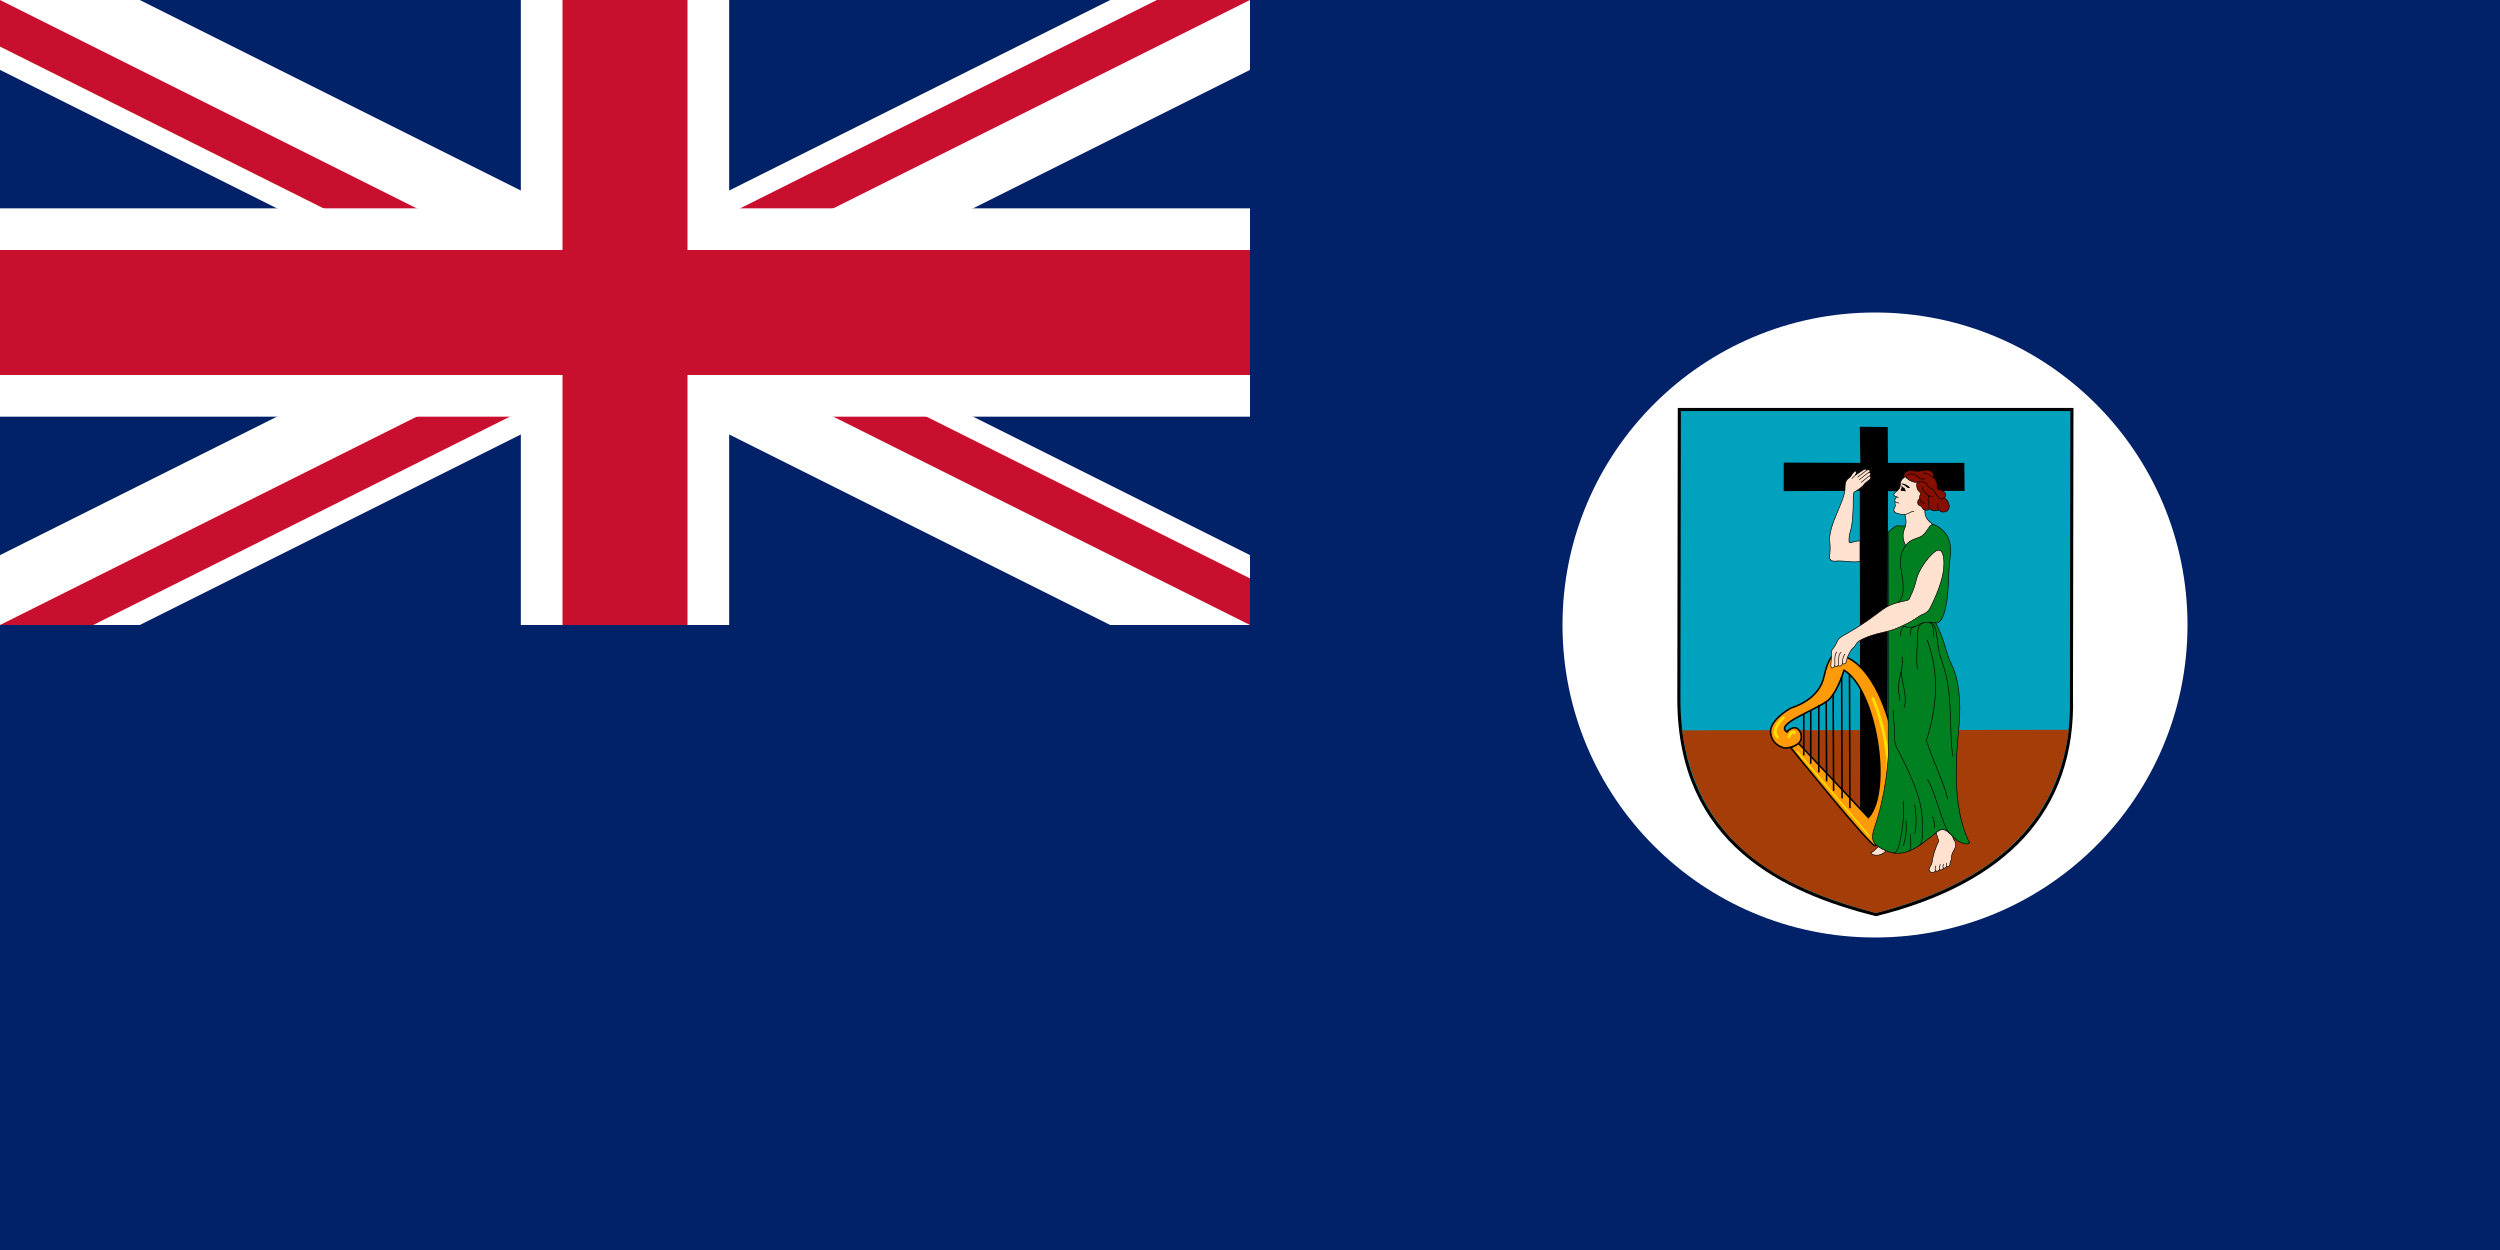 <?xml version="1.0" encoding="UTF-8" standalone="no"?>
<svg
   height="600"
   width="1200"
   version="1.1"
   id="svg481"
   xml:space="preserve"
   xmlns:xlink="http://www.w3.org/1999/xlink"
   xmlns="http://www.w3.org/2000/svg"
   xmlns:svg="http://www.w3.org/2000/svg"><defs
     id="defs481" /><filter
     id="a"
     color-interpolation-filters="sRGB"
     height="1.073"
     width="1.071"
     x="-0.035"
     y="-0.037"><feGaussianBlur
       stdDeviation="1.096"
       id="feGaussianBlur1" /></filter><filter
     id="b"
     color-interpolation-filters="sRGB"
     height="1.074"
     width="1.07"
     x="-0.035"
     y="-0.037"><feGaussianBlur
       stdDeviation=".928"
       id="feGaussianBlur2" /></filter><filter
     id="c"
     color-interpolation-filters="sRGB"
     height="1.076"
     width="1.068"
     x="-0.034"
     y="-0.038"><feGaussianBlur
       stdDeviation=".71"
       id="feGaussianBlur3" /></filter><filter
     id="d"
     color-interpolation-filters="sRGB"
     height="1.072"
     width="1.072"
     x="-0.036"
     y="-0.036"><feGaussianBlur
       stdDeviation=".58"
       id="feGaussianBlur4" /></filter><filter
     id="e"
     color-interpolation-filters="sRGB"
     height="1.144"
     width="1.144"
     x="-0.072"
     y="-0.072"><feGaussianBlur
       stdDeviation=".624"
       id="feGaussianBlur5" /></filter><linearGradient
     id="f"
     gradientUnits="userSpaceOnUse"
     x1="-4.112"
     x2="-5.667"
     xlink:href="#g"
     y1="403.791"
     y2="406.512" /><linearGradient
     id="g"><stop
       offset="0"
       stop-color="#b98400"
       id="stop5" /><stop
       offset="1"
       stop-color="#ffb700"
       id="stop6" /></linearGradient><linearGradient
     id="h"
     gradientUnits="userSpaceOnUse"
     x1="-68.139"
     x2="-25.687"
     xlink:href="#i"
     y1="425.538"
     y2="393.789" /><linearGradient
     id="i"><stop
       offset="0"
       stop-color="#ffb700"
       id="stop7" /><stop
       offset=".398"
       stop-color="#facf60"
       id="stop8" /><stop
       offset=".595"
       stop-color="#facf60"
       id="stop9" /><stop
       offset="1"
       stop-color="#ffb700"
       id="stop10" /></linearGradient><linearGradient
     id="j"
     gradientUnits="userSpaceOnUse"
     x1="-1.391"
     x2="33.6"
     y1="412.964"
     y2="412.964"><stop
       offset="0"
       stop-color="#ffb700"
       id="stop11" /><stop
       offset=".191"
       stop-color="#ffce50"
       id="stop12" /><stop
       offset=".81"
       stop-color="#ffce50"
       id="stop13" /><stop
       offset="1"
       stop-color="#ffb700"
       id="stop14" /></linearGradient><linearGradient
     id="k"
     gradientTransform="matrix(-1 0 0 1 -43.206 135.907)"
     gradientUnits="userSpaceOnUse"
     x1="-81.647"
     x2="-83.201"
     xlink:href="#g"
     y1="267.884"
     y2="270.605" /><linearGradient
     id="l"
     gradientTransform="matrix(-1 0 0 1 193.039 119.534)"
     gradientUnits="userSpaceOnUse"
     x1="90.572"
     x2="133.023"
     xlink:href="#i"
     y1="306.004"
     y2="274.255" /><linearGradient
     id="m"
     gradientUnits="userSpaceOnUse"
     x1="830.638"
     x2="821.949"
     y1="255.649"
     y2="268.918"><stop
       offset="0"
       stop-color="#3f1b16"
       id="stop15" /><stop
       offset="1"
       stop-color="#3f1b16"
       stop-opacity=".6"
       id="stop16" /></linearGradient><clipPath
     id="n"><path
       d="m0 0h600v300h-600z"
       id="path16" /></clipPath><clipPath
     id="o"><path
       d="m0 0v150h600v150zm0 300h300v-300h300z"
       id="path17" /></clipPath><path
     d="M 0,0 H 1200 V 600 H 0 Z"
     fill="#012169"
     id="path18"
     style="display:inline" /><path
     clip-path="url(#n)"
     d="M 0,0 600,300 M 600,0 0,300"
     stroke="#ffffff"
     stroke-width="60"
     id="path19"
     style="display:inline" /><path
     clip-path="url(#o)"
     d="M 0,0 600,300 M 600,0 0,300"
     stroke="#c8102e"
     stroke-width="40"
     id="path20"
     style="display:inline" /><path
     d="M 0,150 H 600 M 300,0 v 300"
     stroke="#ffffff"
     stroke-width="100"
     id="path21"
     style="display:inline" /><path
     d="M 0,150 H 600 M 300,0 v 300"
     stroke="#c8102e"
     stroke-width="60"
     id="path22"
     style="display:inline" /><path
     d="m1050 300c0 82.84-67.16 150-150 150s-150-67.16-150-150 67.16-150 150-150 150 67.16 150 150z"
     fill="#fff"
     id="path23"
     style="fill:#ffffff;fill-opacity:1" /><g
     id="g1"
     transform="matrix(0.282,0,0,0.282,658.183,40.709)"><g
       transform="matrix(3.947,0,0,4.035,350.502,461.034)"
       id="g555"><path
         d="M 44.069,22.713 H 213.372 l -0.201,120.795 c 1.408,48.558 -28.777,78.69 -84.317,92.276 -39.441,-9.819 -84.919,-30.132 -84.986,-90.899 z"
         id="path553"
         style="fill:#00a2bd;fill-opacity:1;fill-rule:evenodd;stroke:#000000;stroke-width:1pt;stroke-linecap:butt;stroke-linejoin:miter;stroke-opacity:1" /><path
         d="m 212.061,157.816 c -6.159,46.351 -41.856,66.603 -83.209,77.352 -36.604,-9.819 -75.984,-25.495 -83.617,-77.119 z"
         id="path554"
         style="fill:#a53d08;fill-opacity:1;fill-rule:evenodd;stroke:none" /></g><path
       d="m 702.155,643.017 130.413,0.476 -0.931,-61.435 47.51,0.476 0.466,60.959 h 129.947 l 0.466,47.624 -130.413,0.476 -1.042,561.646 -46.341,0.299 -0.592,-562.421 -129.509,0.477 0.028,-48.576 z"
       id="path559"
       style="fill:#000000;fill-opacity:1;fill-rule:evenodd;stroke:none" /><path
       d="m 727.367,1121.061 118.95,126.174 c 41.132,-46.225 12.602,-219.008 -41.499,-250.831 -6.484,20.459 -17.511,44.99 -29.233,52.9 -25.787,17.97 -88.981,38.978 -67.858,52.432 4.817,-6.82 17.416,-13.26 23.346,1.897 7.041,23.869 -26.31,25.387 -26.31,25.387 0,0 -21.122,-2.655 -24.828,-24.632 -3.705,-21.973 31.461,-42.037 34.463,-43.57 2.964,-1.138 48.914,-13.64 56.697,-55.321 9.634,-40.923 19.638,-34.858 21.493,-35.616 60.028,6.061 99.309,115.945 101.535,193.238 2.222,77.294 -30.756,128.446 -36.688,131.856 -5.928,3.41 -143.038,-166.334 -143.038,-166.334 z"
       id="path566"
       style="fill:#ff9a08;fill-opacity:1;fill-rule:evenodd;stroke:#000000;stroke-width:2.663;stroke-linecap:butt;stroke-linejoin:miter;stroke-miterlimit:4;stroke-dasharray:none;stroke-opacity:1" /><path
       d="m 814.081,1003.603 0.738,227.716"
       id="path567"
       style="fill:none;stroke:#000000;stroke-width:2.663;stroke-linecap:butt;stroke-linejoin:miter;stroke-miterlimit:4;stroke-dasharray:none;stroke-opacity:1" /><path
       d="m 800.742,1007.768 c 0,0.379 0.738,206.882 0.738,206.882"
       id="path568"
       style="fill:none;stroke:#000000;stroke-width:2.663;stroke-linecap:butt;stroke-linejoin:miter;stroke-miterlimit:4;stroke-dasharray:none;stroke-opacity:1" /><path
       d="m 786.289,1037.702 0.738,164.442"
       id="path569"
       style="fill:none;stroke:#000000;stroke-width:2.663;stroke-linecap:butt;stroke-linejoin:miter;stroke-miterlimit:4;stroke-dasharray:none;stroke-opacity:1" /><path
       d="m 774.429,1049.445 0.742,136.029"
       id="path570"
       style="fill:none;stroke:#000000;stroke-width:2.663;stroke-linecap:butt;stroke-linejoin:miter;stroke-miterlimit:4;stroke-dasharray:none;stroke-opacity:1" /><path
       d="m 761.832,1055.51 v 114.807"
       id="path571"
       style="fill:none;stroke:#000000;stroke-width:2.663;stroke-linecap:butt;stroke-linejoin:miter;stroke-miterlimit:4;stroke-dasharray:none;stroke-opacity:1" /><path
       d="m 748.117,1064.606 v 90.933"
       id="path572"
       style="fill:none;stroke:#000000;stroke-width:2.663;stroke-linecap:butt;stroke-linejoin:miter;stroke-miterlimit:4;stroke-dasharray:none;stroke-opacity:1" /><path
       d="m 736.261,1071.805 v 69.715"
       id="path573"
       style="fill:none;stroke:#000000;stroke-width:2.663;stroke-linecap:butt;stroke-linejoin:miter;stroke-miterlimit:4;stroke-dasharray:none;stroke-opacity:1" /><path
       d="m 725.514,1135.459 122.658,143.603"
       id="path574"
       style="fill:none;stroke:#ffdf00;stroke-width:2.663;stroke-linecap:round;stroke-linejoin:miter;stroke-miterlimit:4;stroke-dasharray:none;stroke-opacity:1" /><path
       d="m 854.1,1044.901 c 0,0 55.588,124.282 4.077,226.583"
       id="path575"
       style="fill:none;stroke:#ffdf00;stroke-width:4.988;stroke-linecap:round;stroke-linejoin:miter;stroke-dasharray:none;stroke-opacity:1" /><path
       d="m 711.062,1109.314 c 0,0 4.076,-10.988 9.264,-6.44"
       id="path576"
       style="fill:none;stroke:#ffdf00;stroke-width:4.988;stroke-linecap:round;stroke-linejoin:miter;stroke-dasharray:none;stroke-opacity:1" /><path
       d="m 701.428,1077.487 c 0,0 -22.234,20.08 -10.005,32.965"
       id="path577"
       style="fill:none;stroke:#ffdf00;stroke-width:4.988;stroke-linecap:round;stroke-linejoin:miter;stroke-dasharray:none;stroke-opacity:1" /><g
       transform="matrix(17.227,0,0,17.614,-2889.052,-377.2)"
       id="g1890"><path
         style="fill:#008021;fill-opacity:1;stroke:#000000;stroke-width:0.063"
         d="m 218.788,64.643 c 0.478,-0.41 0.726,-0.661 1.022,-0.615 0.296,0.045 0.699,0.023 0.995,-0.068 0.297,-0.091 1.766,-0.273 2.37,-0.068 0.205,0.023 0.478,0.137 0.899,0.49 0.422,0.353 1.037,0.968 0.832,2.677 -0.205,1.708 -0.138,2.439 -0.228,3.394 -0.159,1.686 -0.533,3.074 -1.207,2.962 0.911,1.595 1.002,2.962 1.594,4.055 0.593,1.093 0.957,3.326 0.729,5.741 -0.227,2.415 -0.865,7.837 1.048,11.482 -0.319,0.228 -1.093,0 -1.777,-0.729 -0.683,-0.729 -0.983,-0.705 -1.549,-0.273 -1.731,1.321 -3.352,2.914 -5.74,1.321 -0.547,-0.364 -0.72,-0.802 -0.319,-1.914 1.002,-2.779 1.489,-6.592 1.331,-8.383 z"
         id="path1606" /><path
         style="fill:#ffe1cf;stroke:#000000;stroke-width:0.063"
         d="m 220.43,62.935 c 0.125,0.387 0.193,0.888 -0.012,1.344 -0.205,0.456 -0.25,1.002 0.091,1.663 0.547,-0.774 1.322,-0.615 1.777,-1.071 0.456,-0.456 0.547,-0.888 0.889,-0.98 -0.342,-0.296 -0.866,-0.615 -0.752,-1.481 0.114,-0.866 1.321,-1.572 0.228,-2.893 -0.706,-0.853 -1.732,-0.615 -2.176,-0.285 -0.209,0.155 -0.387,0.376 -0.455,0.524 -0.069,0.148 0.017,0.485 -0.149,0.683 -0.113,0.137 -0.251,0.273 -0.41,0.387 -0.102,0.074 -0.166,0.182 -0.057,0.308 0.044,0.05 0.124,0.061 0.212,0.091 -0.051,0.102 -0.109,0.205 -0.166,0.279 -0.054,0.07 -0.031,0.136 0.034,0.192 -0.086,0.273 0.08,0.303 -0.034,0.508 -0.099,0.177 -0.233,0.387 0.137,0.592 0.102,0.057 0.587,0.169 0.843,0.137 z"
         id="path1626" /><path
         style="fill:#ffe1cf;stroke:#000000;stroke-width:0.063"
         d="m 215.999,67.468 c -0.638,0.16 -1.663,-0.114 -2.438,-0.023 -0.342,0.04 -0.615,-0.137 -0.569,-0.478 0.045,-0.342 0.091,-0.866 0.022,-1.344 -0.106,-0.746 0.251,-1.777 0.752,-2.916 0.501,-1.139 0.752,-1.777 0.752,-2.312 0,-0.353 0.034,-0.752 0.353,-0.957 0.236,-0.151 0.281,-0.299 0.365,-0.421 0.193,-0.285 0.375,-0.353 0.398,-0.182 0.014,0.102 -0.023,0.194 -0.114,0.33 0.205,-0.171 0.553,-0.37 0.632,-0.427 0.08,-0.057 0.485,-0.342 0.507,-0.074 0.16,-0.08 0.268,-0.074 0.308,0.011 0.043,0.092 0.017,0.131 -0.063,0.199 0.114,-0.023 0.245,0.177 0.017,0.353 0.12,-0.04 0.239,0.16 0.029,0.342 -0.218,0.188 -0.467,0.319 -0.547,0.467 -0.08,0.148 -0.621,0.564 -0.837,0.655 -0.217,0.091 -0.228,0.216 -0.228,0.535 0,3.508 -0.421,3.223 -0.421,4.066 0,0.228 -0.046,0.433 0.182,0.364 0.228,-0.068 0.558,-0.171 0.9,-0.171 z"
         id="path1628" /><path
         style="fill:#ffe1cf;stroke:#000000;stroke-width:0.063"
         d="m 216.135,75.031 c 1.03,-0.515 2.21,-0.706 2.825,-0.866 0.615,-0.16 1.595,-0.638 2.073,-0.888 0.479,-0.251 0.866,-0.592 1.139,-0.683 0.274,-0.091 0.58,-0.28 0.752,-0.615 0.888,-1.731 1.367,-3.121 1.367,-4.328 0,-0.797 -0.205,-1.686 -0.98,-1.048 -0.728,0.6 -1.521,1.755 -1.731,2.597 -0.319,1.276 -0.592,1.549 -0.661,1.8 -0.068,0.251 -0.326,0.25 -0.638,0.319 -1.344,0.296 -1.663,0.501 -2.665,1.253 -1.002,0.752 -2.096,1.413 -2.825,1.823 -0.729,0.41 -0.865,0.456 -1.025,0.786 -0.159,0.33 -0.307,0.581 -0.444,0.729 -0.137,0.148 -0.176,0.321 -0.148,0.501 0.023,0.148 -0.046,0.832 -0.057,1.059 -0.012,0.228 0.045,0.285 0.137,0.296 0.091,0.011 0.216,-0.034 0.262,-0.307 -0.046,0.273 0.33,0.182 0.353,-0.023 -0.012,0.296 0.387,0.125 0.41,-0.148 0,0.194 0.302,0.06 0.33,-0.034 0.068,-0.228 0.125,-0.478 0.216,-0.661 0.133,-0.265 0.275,-0.607 0.536,-0.797 0.296,-0.216 0.159,-0.456 0.774,-0.763 z"
         id="path1630" /><path
         style="fill:#ffe1cf;stroke:#000000;stroke-width:0.063"
         d="m 223.516,93.689 c 0.069,0.251 0.194,0.535 0.239,0.706 0.046,0.171 -0.034,0.224 -0.079,0.319 -0.239,0.501 -0.496,1.3 -0.536,1.731 -0.022,0.251 -0.193,0.49 -0.273,0.638 -0.088,0.163 -0.054,0.289 0.148,0.444 0.097,0.074 0.41,-0.023 0.444,-0.182 0.114,0.114 0.319,0.068 0.41,-0.103 0.103,0.103 0.274,0.034 0.388,-0.137 0.102,0.068 0.25,-0.068 0.307,-0.16 0.16,0.08 0.331,-0.017 0.336,-0.33 0.001,-0.063 0.04,-0.171 0.086,-0.245 0.045,-0.074 0.062,-0.216 0.057,-0.342 -0.006,-0.125 0.074,-0.376 0.182,-0.552 0.108,-0.177 0.296,-0.49 0.216,-0.786 -0.074,-0.276 -0.193,-0.251 -0.296,-0.649 -0.25,-0.262 -0.592,-0.627 -0.945,-0.649 -0.353,-0.023 -0.558,0.216 -0.684,0.296 z"
         id="path1632" /><path
         style="fill:#ffe1cf;stroke:#000000;stroke-width:0.063"
         d="m 217.035,95.648 c 0.319,0.319 1.037,0.33 1.538,-0.205 -0.182,-0.08 -0.581,-0.262 -0.763,-0.41 -0.251,0.251 -0.536,0.535 -0.775,0.615 z"
         id="path1634" /><path
         style="fill:#870f00;stroke:#000000;stroke-width:0.063"
         d="m 220.259,59.426 c 0.125,-0.809 0.698,-0.79 1.059,-0.706 0.148,0.034 0.513,0.068 0.854,-0.023 0.676,-0.18 1.185,0.057 1.117,0.706 0.182,0.137 0.375,0.456 0.341,0.729 -0.034,0.273 0.023,0.387 0.274,0.421 0.25,0.034 0.786,0.342 0.432,0.775 0.342,0.205 0.604,0.729 0.422,1.082 -0.182,0.353 -0.729,0.41 -0.957,0.091 -0.25,0.114 -0.661,0.137 -0.911,-0.125 -0.171,0.205 -0.604,0.182 -0.684,0 -0.079,-0.182 -0.214,-0.28 -0.375,-0.33 -0.183,-0.057 -0.194,-0.558 0.079,-0.615 -0.034,-0.148 -0.022,-0.319 0.046,-0.399 0.068,-0.08 0.011,-0.228 -0.148,-0.353 -0.16,-0.125 -0.296,-0.604 -0.137,-0.866 -0.273,0.091 -0.877,-0.171 -1.002,-0.353 -0.126,-0.182 -0.296,-0.194 -0.41,-0.034 z"
         id="path1636" /><path
         style="fill:none;stroke:#000000;stroke-width:0.063"
         d="m 220.43,62.935 c 0.444,-0.057 0.592,-0.33 0.922,-0.308"
         id="path1638" /><path
         style="fill:none;stroke:#000000;stroke-width:0.063"
         d="m 219.484,61.698 c 0.029,0.026 0.066,0.046 0.108,0.07 0.09,0.049 0.188,0.054 0.279,0.066"
         id="path1640" /><path
         style="fill:none;stroke:#000000;stroke-width:0.063"
         d="m 219.616,61.226 c 0.062,0.021 0.128,0.053 0.187,0.114"
         id="path1642" /><path
         style="fill:none;stroke:#000000;stroke-width:0.063"
         d="m 220.646,59.426 c -0.262,-0.251 0.444,-0.763 1.185,-0.034 0.138,0.136 0.489,0.137 0.592,0.102"
         id="path1644" /><path
         style="fill:none;stroke:#000000;stroke-width:0.063"
         d="m 221.671,59.814 c 0.342,-0.08 0.854,-0.08 1.002,0.307 0.149,0.387 0.445,0.137 0.684,0.592 0.239,0.456 0.615,0.968 0.979,0.615"
         id="path1646" /><path
         style="fill:none;stroke:#000000;stroke-width:0.063"
         d="m 222.89,62.377 c -0.103,-0.137 -0.148,-0.433 -0.08,-0.638 -0.137,-0.159 -0.08,-0.49 0,-0.649"
         id="path1648" /><path
         style="fill:none;stroke:#000000;stroke-width:0.063"
         d="m 221.91,61.431 c 0.012,0.137 0.194,0.387 0.479,0.433"
         id="path1650" /><path
         style="fill:none;stroke:#000000;stroke-width:0.063"
         d="m 223.801,62.502 c -0.159,-0.205 -0.137,-0.387 -0.102,-0.638"
         id="path1652" /><path
         style="fill:none;stroke:#000000;stroke-width:0.063"
         d="m 222.138,60.235 c -0.011,0.205 0.114,0.478 0.33,0.57 0.046,0.114 0.274,0.433 0.729,0.387"
         id="path1654" /><path
         style="fill:none;stroke:#000000;stroke-width:0.063"
         d="m 223.289,59.404 c -0.25,-0.194 -0.589,-0.433 -1.037,-0.492"
         id="path1656" /><path
         style="fill:none;stroke:#000000;stroke-width:0.063"
         d="m 220.509,65.942 c -0.387,0.524 -0.638,1.253 -0.455,2.278 0.182,1.025 0.478,2.529 -0.274,3.212"
         id="path1658" /><path
         style="fill:none;stroke:#000000;stroke-width:0.063"
         d="m 223.471,73.414 c -0.524,-0.114 -1.276,-0.114 -1.686,0.182 -0.41,0.296 -1.094,0.319 -1.549,0.091"
         id="path1660" /><path
         style="fill:none;stroke:#000000;stroke-width:0.063"
         d="m 222.366,73.38 c -0.456,0.08 -0.672,0.399 -0.672,1.242 0,0.843 -0.182,2.073 -0.023,3.28"
         id="path1662" /><path
         style="fill:none;stroke:#000000;stroke-width:0.063"
         d="m 221.534,73.733 c -0.296,0.08 -0.603,0.091 -0.546,0.888"
         id="path1664" /><path
         style="fill:none;stroke:#000000;stroke-width:0.063"
         d="m 219.997,74.644 c 0.011,-0.49 0.182,-0.945 0.501,-0.866"
         id="path1666" /><path
         style="fill:none;stroke:#000000;stroke-width:0.063"
         d="m 223.277,74.735 c 0.023,-1.082 -0.216,-1.39 -0.535,-1.378 0.433,0.011 0.728,0.064 0.911,1.834 0.137,1.321 0.413,1.789 0.729,2.825 0.82,2.688 0.41,6.834 0.82,8.292"
         id="path1668" /><path
         style="fill:none;stroke:#000000;stroke-width:0.063"
         d="m 222.651,75.054 c 0.865,2.506 1.321,5.285 -0.091,9.75 0.956,2.643 1.913,4.556 2.095,5.65"
         id="path1670" /><path
         style="fill:none;stroke:#000000;stroke-width:0.063"
         d="m 219.917,80.977 c 0.159,-0.569 -0.41,-0.638 0.091,-2.643 0.217,-0.868 0.251,-1.39 0.114,-1.663"
         id="path1672" /><path
         style="fill:none;stroke:#000000;stroke-width:0.063"
         d="m 220.122,77.856 c -0.205,0.888 0.661,2.551 0.228,3.759"
         id="path1674" /><path
         style="fill:none;stroke:#000000;stroke-width:0.063"
         d="m 219.279,81.843 c 0,0.774 0.182,1.777 0.137,2.551 -0.046,0.774 0.27,1.133 0.638,1.868 1.321,2.643 2.22,4.528 2.095,7.016 -0.022,0.456 0.137,1.412 -0.341,1.686"
         id="path1676" /><path
         style="fill:none;stroke:#000000;stroke-width:0.063"
         d="m 219.313,95.636 c 0.137,0.011 0.285,-0.057 0.456,-0.467 0.171,-0.41 0.718,-2.87 0.49,-4.556"
         id="path1678" /><path
         style="fill:none;stroke:#000000;stroke-width:0.063"
         d="m 220.532,92.527 c 0.068,0.524 0.068,1.595 -0.273,2.438"
         id="path1680" /><path
         style="fill:none;stroke:#000000;stroke-width:0.063"
         d="m 221.398,90.955 c 0.205,1.116 0.182,2.119 0.023,2.825"
         id="path1682" /><path
         style="fill:none;stroke:#000000;stroke-width:0.063"
         d="m 220.942,93.78 c 0.023,0.456 0.228,1.595 -0.114,1.686"
         id="path1684" /><path
         style="fill:none;stroke:#000000;stroke-width:0.063"
         d="m 222.651,88.495 c 0.842,1.321 1.503,4.579 2.209,5.262"
         id="path1686" /><path
         style="fill:none;stroke:#000000;stroke-width:0.063"
         d="m 223.38,93.233 c -0.023,-0.364 -0.046,-0.866 -0.251,-1.093"
         id="path1688" /><path
         style="fill:none;stroke:#000000;stroke-width:0.063"
         d="m 214.279,77.287 c 0.011,-0.251 -0.034,-0.49 0.239,-0.877"
         id="path1690" /><path
         style="fill:none;stroke:#000000;stroke-width:0.063"
         d="m 213.869,77.435 c 0.034,-0.877 0.022,-0.957 0.273,-1.196"
         id="path1692" /><path
         style="fill:none;stroke:#000000;stroke-width:0.063"
         d="m 213.516,77.457 c 0.011,-0.626 -0.069,-0.843 0.182,-1.242"
         id="path1694" /><path
         style="fill:none;stroke:#000000;stroke-width:0.063"
         d="m 216.659,58.663 c -0.097,0.063 -0.666,0.495 -0.905,0.678"
         id="path1696" /><path
         style="fill:none;stroke:#000000;stroke-width:0.063"
         d="m 216.904,58.874 c -0.108,0.017 -0.421,0.273 -0.979,0.706"
         id="path1698" /><path
         style="fill:none;stroke:#000000;stroke-width:0.063"
         d="m 216.921,59.227 c -0.176,0.08 -0.512,0.404 -0.82,0.621"
         id="path1700" /><path
         style="fill:none;stroke:#000000;stroke-width:0.063"
         d="m 215.52,59.164 c -0.085,0.063 -0.25,0.245 -0.33,0.307"
         id="path1702" /><path
         style="fill:none;stroke:#000000;stroke-width:0.063"
         d="m 223.459,97.345 c -0.051,-0.057 -0.051,-0.256 0.04,-0.478"
         id="path1704" /><path
         style="fill:none;stroke:#000000;stroke-width:0.063"
         d="m 223.869,97.243 c -0.062,-0.063 0,-0.336 0.063,-0.513"
         id="path1706" /><path
         style="fill:none;stroke:#000000;stroke-width:0.063"
         d="m 224.257,97.106 c -0.074,-0.034 -0.097,-0.194 0.011,-0.41"
         id="path1708" /><path
         style="fill:none;stroke:#000000;stroke-width:0.063"
         d="m 224.564,96.946 c -0.051,-0.017 -0.074,-0.102 0.017,-0.353"
         id="path1710" /><g
         id="g1712"><path
           style="fill:#000000;stroke:none"
           d="m 220.082,60.144 c 0.165,0.216 0.336,0.194 0.366,0.333 0.03,0.14 0.052,0.15 0.084,0.191 0.032,0.041 -0.078,0.033 -0.132,0.011 -0.053,-0.022 -0.187,-0.02 -0.269,-0.019 -0.081,0.001 -0.178,-0.095 -0.117,-0.106 0.06,-0.011 0.052,-0.03 0.043,-0.073 -0.009,-0.042 0.034,-0.11 0.059,-0.122 0.026,-0.012 0.008,-0.01 -0.015,-0.067 -0.024,-0.057 -0.054,-0.195 -0.019,-0.149 z"
           id="path1714" /><path
           style="fill:#000000;stroke:none"
           d="m 220.182,59.946 c 0.185,0.022 0.504,0.122 0.677,0.313 0.136,0.151 0.025,0.111 -0.044,0.116 -0.069,0.006 -0.204,-0.043 -0.272,-0.129 -0.067,-0.086 -0.268,-0.194 -0.375,-0.222 -0.065,-0.017 -0.126,-0.095 0.014,-0.079 z"
           id="path1716" /></g></g></g></svg>
